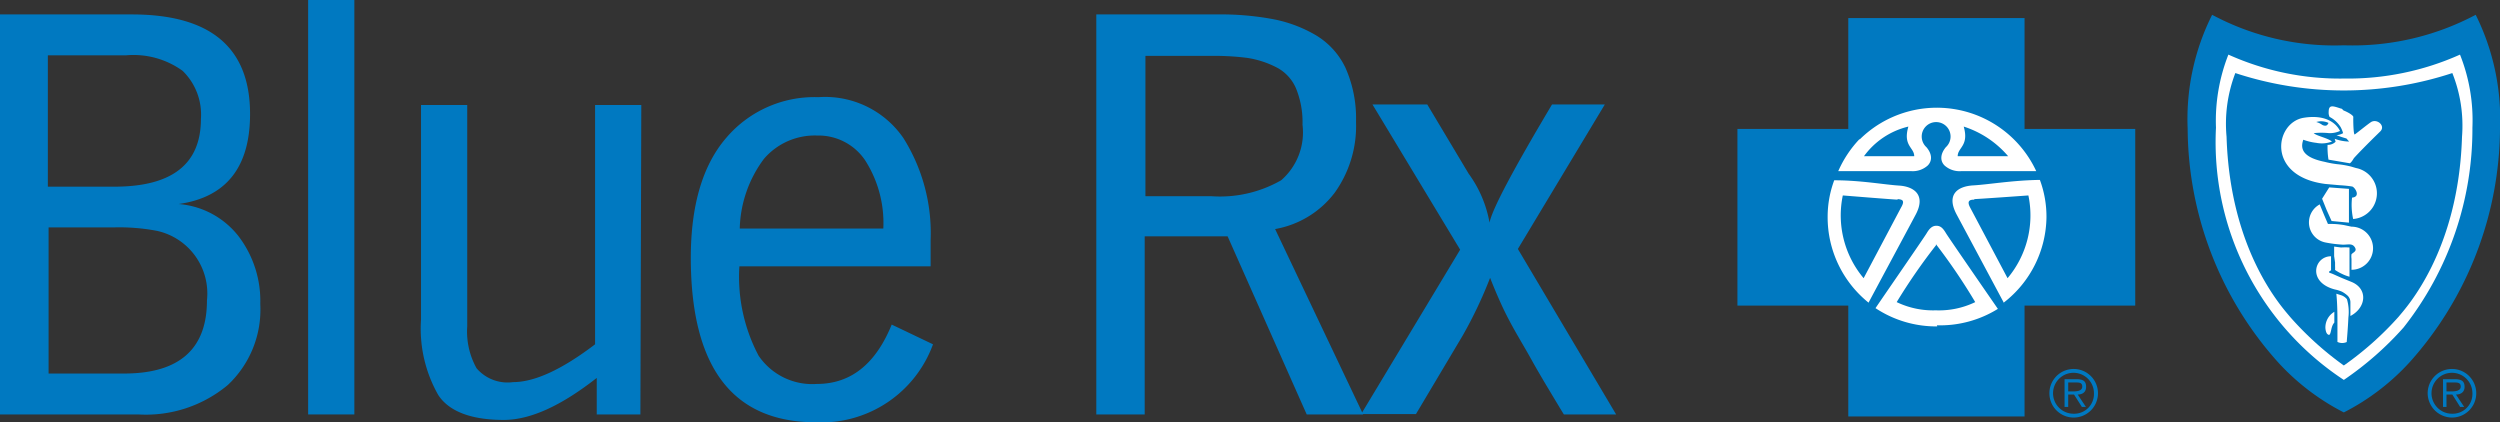 <svg id="Layer_1" data-name="Layer 1" xmlns="http://www.w3.org/2000/svg" viewBox="0 0 136.87 23.11"><rect x="0" y="0" width="136.87" height="23.11" fill="#333333" stroke="none"/><defs><style>.cls-1{fill:#fff;}.cls-2{fill:#0079c1;}</style></defs><path class="cls-1" d="M378.91,367.66a16.06,16.06,0,0,1-14.14,0,12.48,12.48,0,0,0-1.31,6.12,18.92,18.92,0,0,0,4.82,12.48,12.35,12.35,0,0,0,3.56,2.73,12.37,12.37,0,0,0,3.57-2.73,18.93,18.93,0,0,0,4.81-12.48A12.48,12.48,0,0,0,378.91,367.66Z" transform="translate(-243.52 -366.63)"/><path class="cls-2" d="M379.06,367.44a14.36,14.36,0,0,1-7.22,1.67,14.19,14.19,0,0,1-7.21-1.67,12.71,12.71,0,0,0-1.34,6.24,19.28,19.28,0,0,0,4.91,12.74,12.67,12.67,0,0,0,3.64,2.79,12.67,12.67,0,0,0,3.64-2.79,19.3,19.3,0,0,0,4.91-12.74A12.8,12.8,0,0,0,379.06,367.44Zm-3.95,17.12a17.64,17.64,0,0,1-3.27,2.87,15.58,15.58,0,0,1-7-13.81,9.89,9.89,0,0,1,.68-4,14.85,14.85,0,0,0,6.34,1.31,15,15,0,0,0,6.34-1.31,9.7,9.7,0,0,1,.68,4A17.55,17.55,0,0,1,375.11,384.56Z" transform="translate(-243.52 -366.63)"/><path class="cls-2" d="M371,373.36s-.05.14-.15.15a.33.33,0,0,1-.23-.07,1,1,0,0,0-.29-.13A.93.93,0,0,1,371,373.36Z" transform="translate(-243.52 -366.63)"/><path class="cls-2" d="M377.78,370.63a19,19,0,0,1-11.88,0,7.75,7.75,0,0,0-.48,3.49c.19,6.27,3.06,9.35,3.47,9.85a17.43,17.43,0,0,0,2.95,2.67,17.43,17.43,0,0,0,3-2.67c.41-.5,3.28-3.58,3.47-9.85A7.75,7.75,0,0,0,377.78,370.63Zm-6.71,14.31a.07.07,0,0,1-.1,0c-.12-.06-.14-.33-.14-.39a1,1,0,0,1,.49-.85v.59C371.14,384.49,371.16,384.8,371.07,384.94Zm.94.41a.6.6,0,0,1-.52,0c0-.1,0-.58,0-1s0-1.07-.06-1.64l.22.07a.7.7,0,0,1,.36.23,2.49,2.49,0,0,1,.08,1C372.06,384.68,372,385.29,372,385.35Zm.19-1.42v-.74a.5.5,0,0,0-.15-.37,1.58,1.58,0,0,0-.31-.22,1.9,1.9,0,0,0-.38-.12c-1.53-.39-1.15-1.82-.22-1.82,0,.12,0,.25,0,.35s0,.25,0,.42c-.23.12-.05.14.05.18s.4.18.57.25.39.16.49.2C373.17,382.43,373.08,383.47,372.2,383.93Zm-.89-3.28c0-.1,0-.41,0-.52l.38.05a3.25,3.25,0,0,1,.46,0s0,.23,0,.29,0,.28,0,.4,0,.22,0,.44v.47a2.17,2.17,0,0,1-.4-.15,2.58,2.58,0,0,1-.39-.22,1.55,1.55,0,0,0,0-.21V381Zm.95.75c0-.19,0-.39,0-.6a.87.87,0,0,1,0-.25c.11-.12.33-.17.17-.4s-.42-.1-.72-.13a6.86,6.86,0,0,1-.85-.11,1.12,1.12,0,0,1-.34-2.09l.24.58.21.49c.34,0,.47,0,.87.06l.42.09A1.18,1.18,0,0,1,372.26,381.4Zm-1.61-3.89.39-.62,1.08.08v1.85l-.95-.09-.27-.6Zm1.7,1.11a3.59,3.59,0,0,1-.06-1.17c.51-.05.14-.59,0-.61a6.51,6.51,0,0,0-.69-.07l-.78-.07c-3.24-.42-2.76-3.35-1.19-3.62,1.15-.19,1.77.25,2,.72a1.36,1.36,0,0,1-.59.12,4,4,0,0,0-.85,0c.18.16.76.26,1,.46a1.57,1.57,0,0,1-.86.07,3.06,3.06,0,0,1-.71-.17c-.09.29-.28.92,1.17,1.21a5.19,5.19,0,0,0,.7.13,4.85,4.85,0,0,1,.75.13l.27.08A1.41,1.41,0,0,1,372.35,378.62Zm1.48-4.79c-.84.82-1.24,1.24-1.44,1.46,0,0-.12.22-.22.28l-1.17-.2a4.25,4.25,0,0,1-.05-.81.59.59,0,0,0,.44-.17l-.05-.16a2.42,2.42,0,0,0,.79.15l-.15-.17a4.85,4.85,0,0,1-.54-.18.84.84,0,0,0,.36-.11,1.6,1.6,0,0,0-.14-.34,1.55,1.55,0,0,0-.6-.55.53.53,0,0,1-.05-.27c0-.42.23-.33.66-.19.08,0,.13.1.16.11.28.11.54.28.53.36s0,1,.08.95.71-.56.88-.67C373.65,373.1,374.15,373.52,373.83,373.83Z" transform="translate(-243.52 -366.63)"/><circle class="cls-1" cx="106.07" cy="11.83" r="6.43"/><path class="cls-2" d="M357.05,389.28a1.12,1.12,0,1,1,1.11-1.12A1.08,1.08,0,0,1,357.05,389.28Zm0,.21a1.33,1.33,0,1,0-1.33-1.33A1.33,1.33,0,0,0,357.05,389.49Zm-.3-1.26h.32l.43.68h.22l-.45-.68c.26,0,.46-.13.46-.42s-.13-.42-.53-.42h-.65v1.52h.2Zm0-.17v-.49h.41c.19,0,.36,0,.36.23s-.29.26-.51.26Z" transform="translate(-243.52 -366.63)"/><path class="cls-2" d="M377.76,389.28a1.12,1.12,0,1,1,1.12-1.12A1.08,1.08,0,0,1,377.76,389.28Zm0,.21a1.33,1.33,0,1,0-1.33-1.33A1.34,1.34,0,0,0,377.76,389.49Zm-.3-1.26h.32l.43.68h.22l-.45-.68c.26,0,.47-.13.47-.42s-.14-.42-.53-.42h-.65v1.52h.19Zm0-.17v-.49h.42c.18,0,.36,0,.36.23s-.3.26-.51.26Z" transform="translate(-243.52 -366.63)"/><path class="cls-2" d="M364.38,378.15" transform="translate(-243.52 -366.63)"/><path class="cls-2" d="M353.46,375.18a5.33,5.33,0,0,0-2.43-1.62c.3,1.06-.33,1.14-.33,1.62ZM348,373.56a4.21,4.21,0,0,0-2.43,1.62h2.75C348.32,374.7,347.69,374.62,348,373.56Zm3.61,4c-.23,0-.43.05-.23.43l2.05,3.87a5.34,5.34,0,0,0,1.14-4.53S351.79,377.53,351.61,377.53Zm-4.2,0c-.17,0-3-.23-3-.23a5.34,5.34,0,0,0,1.14,4.53l2.05-3.87C347.84,377.58,347.64,377.55,347.41,377.53Zm2.1,2.5a32.2,32.2,0,0,0-2.15,3.11,4.61,4.61,0,0,0,2.15.45,4.56,4.56,0,0,0,2.15-.45A32.2,32.2,0,0,0,349.51,380Zm10.91-6.37h-6.06v-6.07h-9.65v6.07h-6.07v9.67h6.07v6.07h9.65v-6.07h6.06Zm-15.09.58A6,6,0,0,1,355,376h-4.11a1.23,1.23,0,0,1-.91-.31c-.24-.24-.25-.61.07-1a.79.79,0,1,0-1.06,0c.33.39.31.76.07,1a1.23,1.23,0,0,1-.9.31h-4A6.11,6.11,0,0,1,345.33,374.24Zm-1.75,4.23a5.72,5.72,0,0,1,.36-2c1.45,0,2.75.24,3.55.29s1.49.5.91,1.59-2.2,4.1-2.58,4.82A6,6,0,0,1,343.58,378.47Zm6,6a6,6,0,0,1-3.38-1c.5-.74,2.67-3.88,2.8-4.1s.28-.41.53-.41.38.16.53.41,2.84,4.14,2.84,4.14A6,6,0,0,1,349.56,384.44Zm3.67-1.25-2.61-4.88c-.58-1.09.05-1.54.91-1.59s2.16-.28,3.65-.3a5.78,5.78,0,0,1,.36,2.05A6,6,0,0,1,353.23,383.19Z" transform="translate(-243.52 -366.63)"/><path class="cls-2" d="M257.77,383.28a5.66,5.66,0,0,1-1.78,4.43,7,7,0,0,1-4.89,1.61h-7.58v-21.9h7.22q6.47,0,6.47,5.45c0,2.91-1.3,4.56-3.91,4.93a4.63,4.63,0,0,1,3.27,1.75A5.85,5.85,0,0,1,257.77,383.28Zm-3.25-10.14a3.34,3.34,0,0,0-1-2.63,4.59,4.59,0,0,0-3.11-.85h-4.27v7.19h3.64Q254.52,376.85,254.52,373.14Zm.33,9.94a3.51,3.51,0,0,0-2.73-3.81,11,11,0,0,0-2.36-.19h-3.58v8h4.1C253.32,387.09,254.85,385.75,254.85,383.08Z" transform="translate(-243.52 -366.63)"/><path class="cls-2" d="M262.92,389.32h-2.53V366.63h2.53Z" transform="translate(-243.52 -366.63)"/><path class="cls-2" d="M278.58,389.32h-2.39l0-2c-1.95,1.53-3.64,2.3-5.09,2.3-1.77,0-3-.46-3.59-1.37a7.34,7.34,0,0,1-.94-4.12V372.38h2.53V384.5a4.13,4.13,0,0,0,.51,2.29,2.23,2.23,0,0,0,2,.76q1.77,0,4.49-2.07v-13.1h2.53Z" transform="translate(-243.52 -366.63)"/><path class="cls-2" d="M294.6,385.48a6.5,6.5,0,0,1-6.4,4.27q-6.85,0-6.86-9c0-2.86.64-5.05,1.92-6.55a6.34,6.34,0,0,1,5.07-2.25,5.2,5.2,0,0,1,4.65,2.24,9.77,9.77,0,0,1,1.49,5.58v1.44H284a9.22,9.22,0,0,0,1.05,4.89,3.55,3.55,0,0,0,3.19,1.55c1.86,0,3.22-1.09,4.1-3.25Zm-2.72-6.34a6.36,6.36,0,0,0-1-3.74,3.08,3.08,0,0,0-2.62-1.35,3.67,3.67,0,0,0-2.91,1.27,6.64,6.64,0,0,0-1.33,3.82Z" transform="translate(-243.52 -366.63)"/><path class="cls-2" d="M318.15,389.32h-3.09l-4.33-9.75h-4.54v9.75h-2.65v-21.9h6.63a15.54,15.54,0,0,1,3,.25,7.35,7.35,0,0,1,2.36.87,4.14,4.14,0,0,1,1.66,1.82,6.82,6.82,0,0,1,.57,2.94,6.27,6.27,0,0,1-1.16,3.87,5.22,5.22,0,0,1-3.27,2Zm-3.32-15.86a4.89,4.89,0,0,0-.36-2,2.32,2.32,0,0,0-1.12-1.17,5.21,5.21,0,0,0-1.54-.49,14.24,14.24,0,0,0-2-.11h-3.58v7.68h3.58a6.74,6.74,0,0,0,3.85-.87A3.47,3.47,0,0,0,314.83,373.46Z" transform="translate(-243.52 -366.63)"/><path class="cls-2" d="M332,389.32h-2.86c-.11-.17-.39-.64-.84-1.39s-.76-1.29-.93-1.6-.43-.75-.77-1.34-.63-1.14-.86-1.64-.44-1-.64-1.51A23.51,23.51,0,0,1,323.6,385l-2.56,4.3h-3l5.42-9-4.8-7.95h3l2.26,3.78a6.49,6.49,0,0,1,1.15,2.69q.19-1.05,3.42-6.47h2.89l-4.76,7.91Z" transform="translate(-243.52 -366.63)"/></svg>